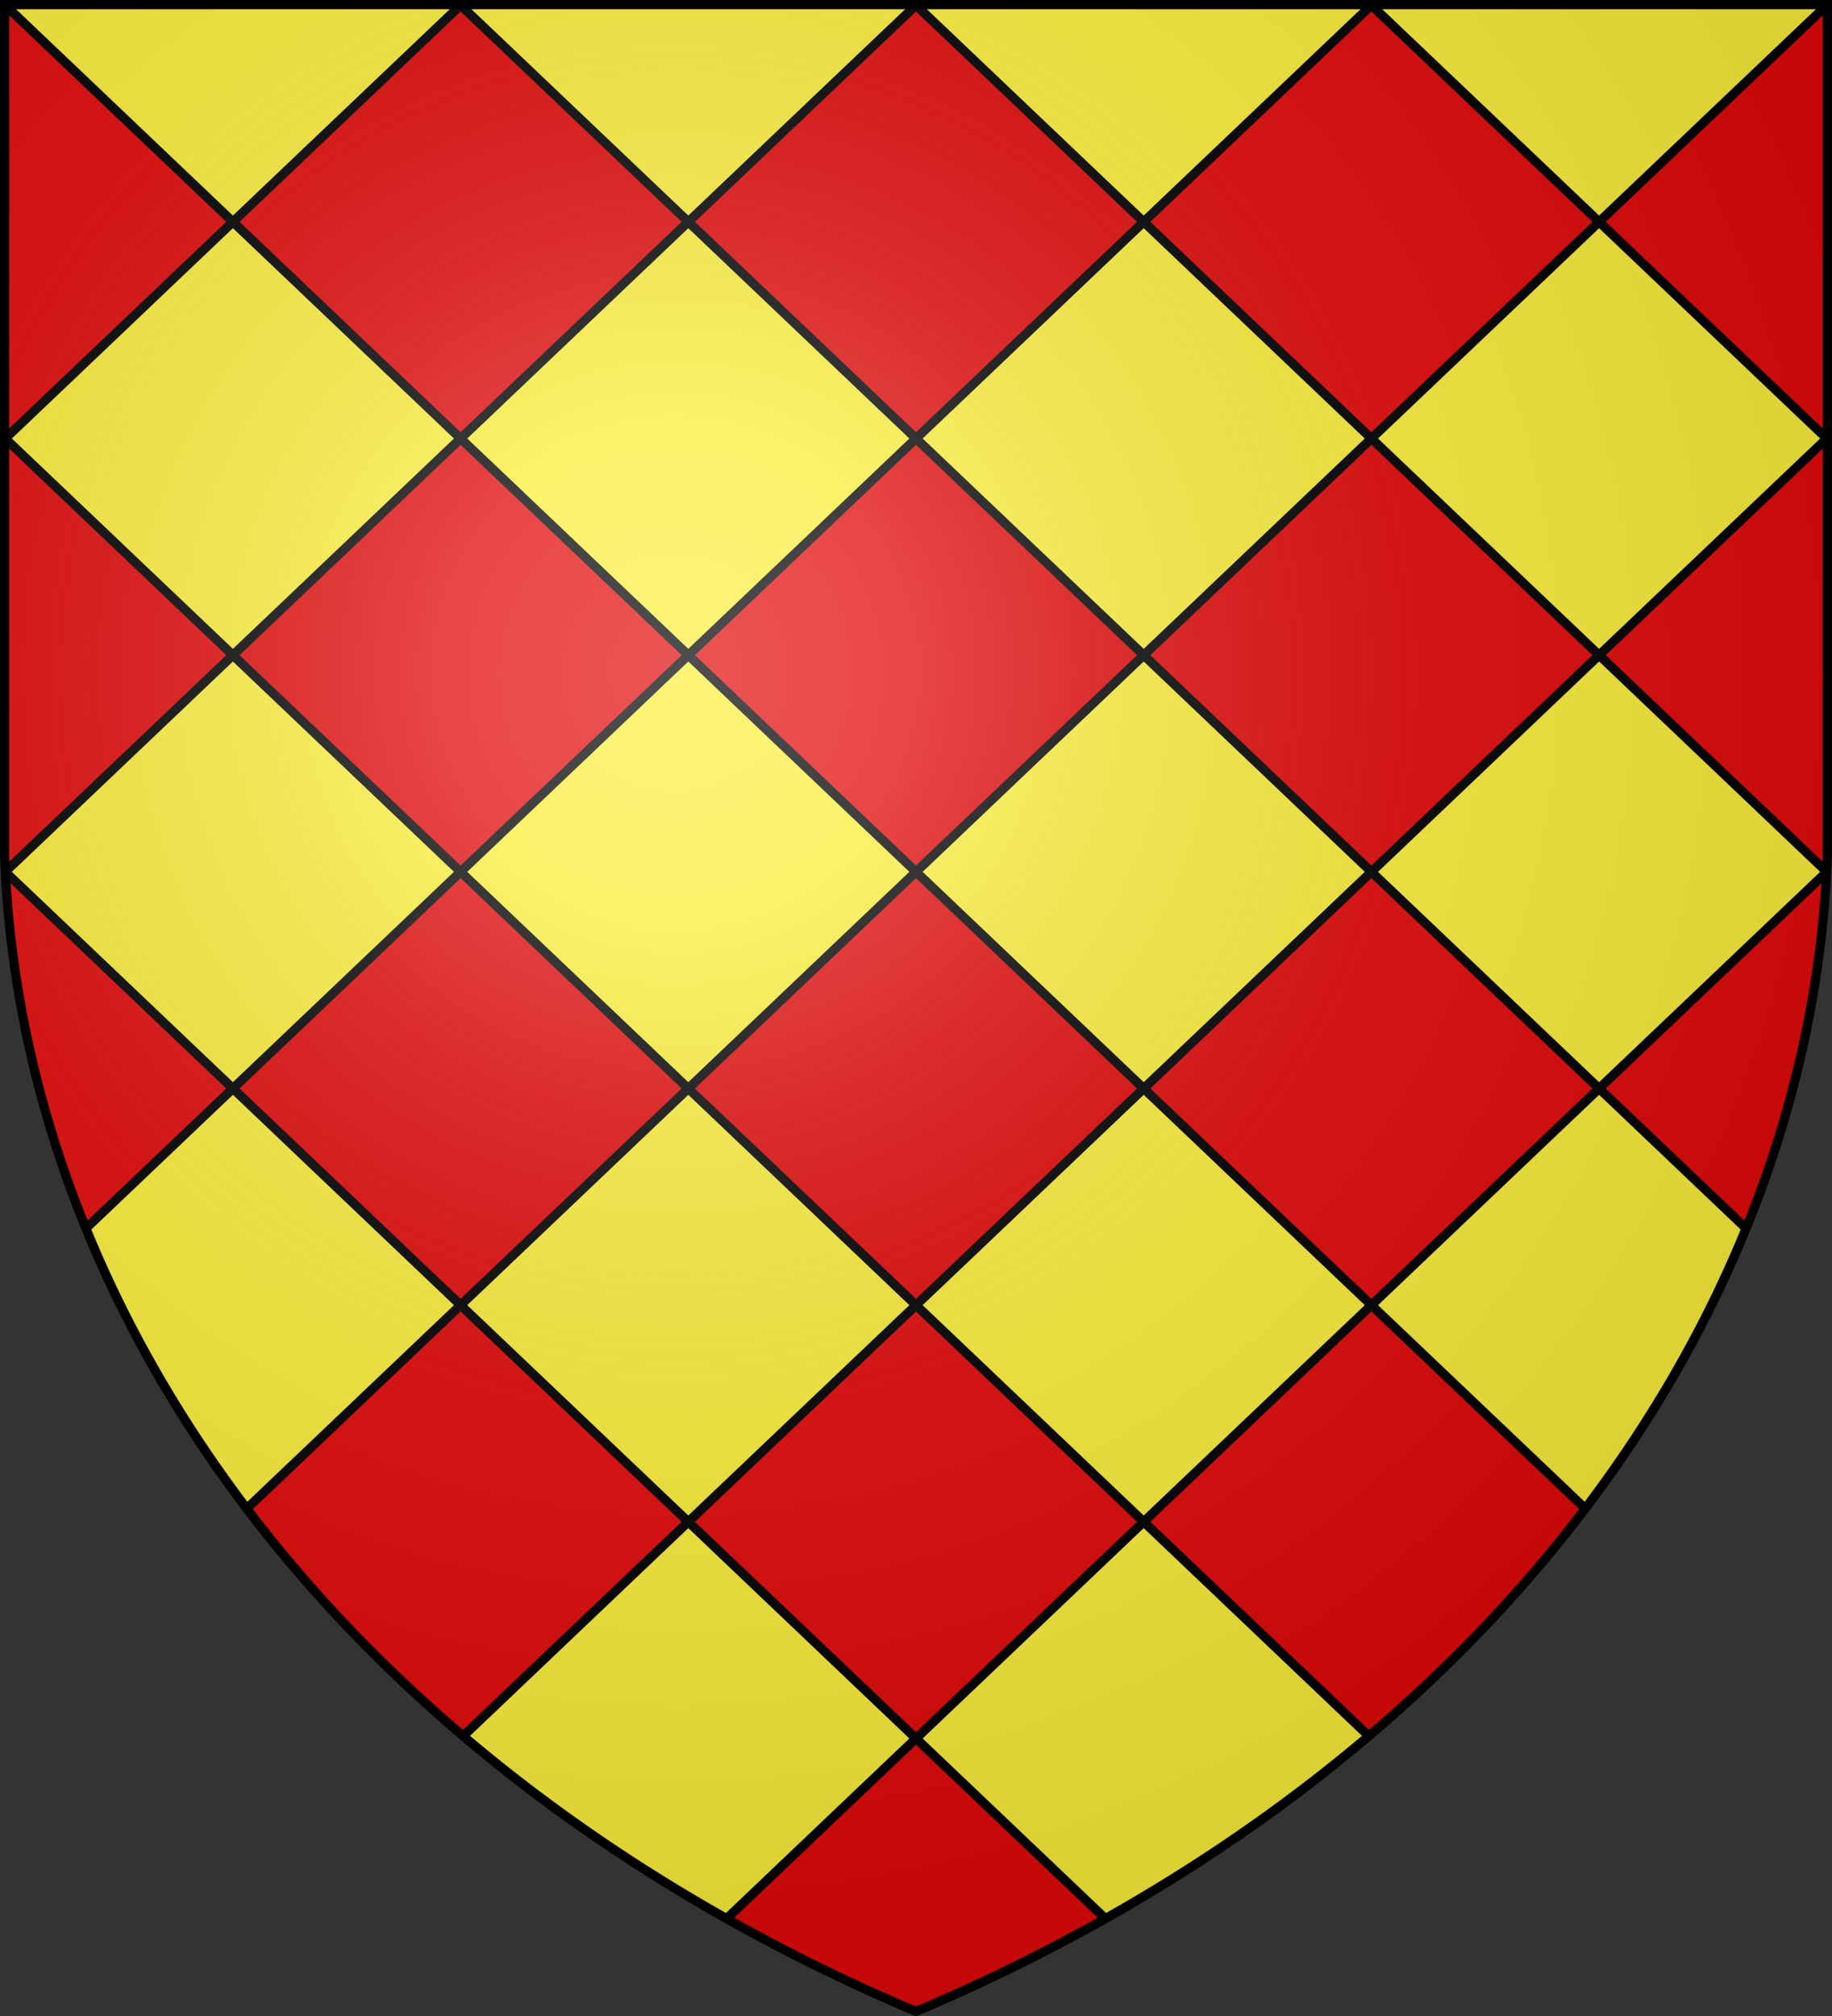 <svg xmlns="http://www.w3.org/2000/svg" xmlns:xlink="http://www.w3.org/1999/xlink" width="600" height="660" stroke="#000"><rect width="100%" height="100%" fill="#333333" stroke="none"/><defs><radialGradient id="e" cx="221.35" cy="220.1" r="405" gradientUnits="userSpaceOnUse"><stop offset="0" stop-color="#fff" stop-opacity=".31"/><stop offset=".19" stop-color="#fff" stop-opacity=".25"/><stop offset=".6" stop-color="#666" stop-opacity=".13"/><stop offset="1" stop-opacity=".13"/></radialGradient><clipPath id="b"><use xlink:href="#a" width="100%" height="100%"/></clipPath><path id="a" d="M1.5 1.5h597V280A570 445 0 0 1 300 658.5 570 445 0 0 1 1.5 280z"/></defs><use xlink:href="#a" width="100%" height="100%" fill="#e20909" stroke-width="1.002" transform="translate(.502 .502)scale(.998)"/><g clip-path="url(#b)"><path id="d" fill="#fcef3c" stroke-width="3" d="M76.28 640.07 1.707 711l74.573 70.93L150.854 711zm0-141.859-74.573 70.93 74.573 70.93 74.574-70.93zm0-141.86-74.573 70.93 74.573 70.93 74.574-70.93zm0-141.859-74.573 70.93 74.573 70.93 74.574-70.93zm0-141.86-74.573 70.93 74.573 70.93 74.574-70.93zm0-141.858L1.707 1.704 76.28 72.632l74.574-70.93z"/><use xlink:href="#d" width="100%" height="100%" transform="translate(149.147)"/><use xlink:href="#d" width="100%" height="100%" transform="translate(298.294)"/><use xlink:href="#d" width="100%" height="100%" transform="translate(447.441)"/></g><use xlink:href="#a" width="100%" height="100%" fill="url(#e)" stroke-width="3"/></svg>